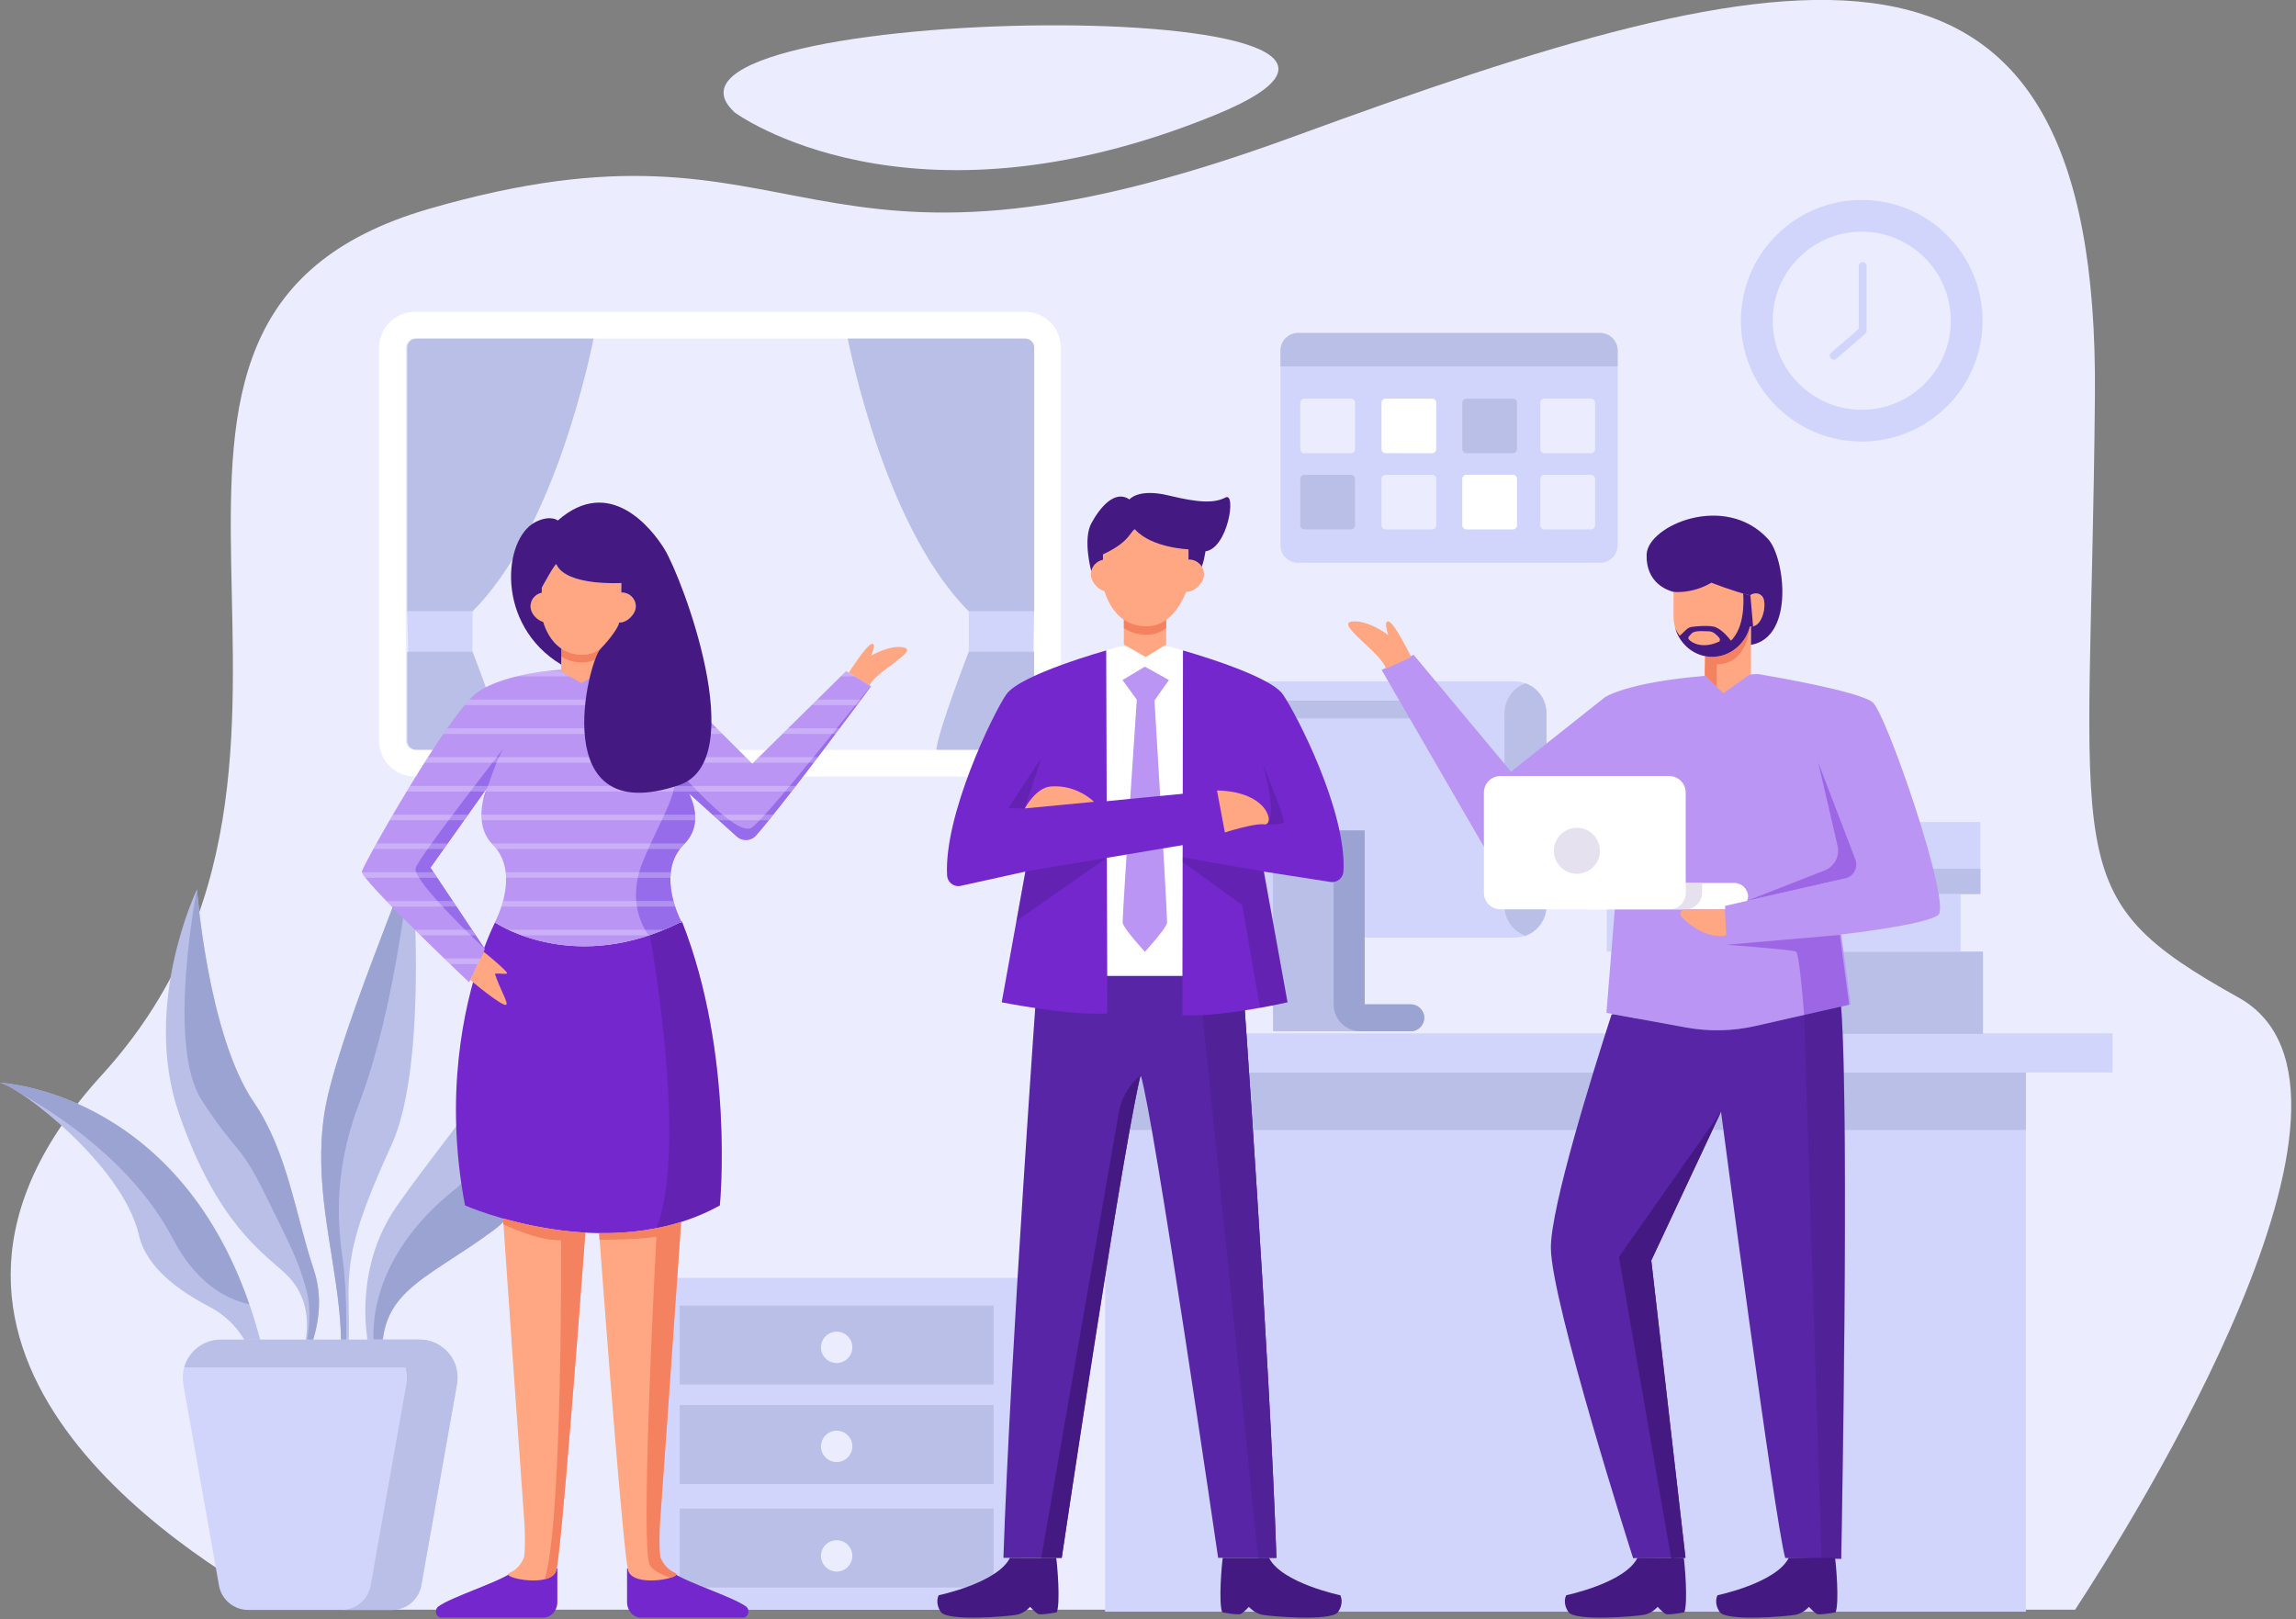<svg width="441" height="311" viewBox="0 0 441 311" fill="none" xmlns="http://www.w3.org/2000/svg">
<rect x="0" y="0" width="441" height="311" fill="#808080" stroke="none"/>
<g clip-path="url(#clip0_40_132)">
<path d="M54.88 309.21H398.57C409.51 292.49 461.73 209.34 429.98 191.63C394.64 171.92 401.57 166.85 402.38 76.09C403.26 -22.56 344.88 -9.06 248.37 26.28C151.86 61.62 156.42 18.65 82.33 40.14C8.56 61.53 75.9 144.73 19.49 206.58C-27.75 258.37 33.66 297.76 54.89 309.2L54.88 309.21Z" fill="#EBEDFF"/>
<path d="M141.131 21.61C141.131 21.61 174.291 46.18 233.291 22.13C292.301 -1.93 117.871 0.33 141.131 21.61Z" fill="#EBEDFF"/>
<path d="M196.16 245.47H125.24V309.21H196.16V245.47Z" fill="#D2D5FB"/>
<path d="M190.84 265.95V250.78H130.55V265.95H190.84Z" fill="#BABFE8"/>
<path d="M190.84 285.07V269.9H130.55V285.07H190.84Z" fill="#BABFE8"/>
<path d="M190.84 304.95V289.78H130.55V304.95H190.84Z" fill="#BABFE8"/>
<path d="M160.7 261.82C162.363 261.82 163.71 260.472 163.71 258.81C163.71 257.148 162.363 255.8 160.7 255.8C159.038 255.8 157.69 257.148 157.69 258.81C157.69 260.472 159.038 261.82 160.7 261.82Z" fill="#EBEDFF"/>
<path d="M163.71 277.83C163.71 279.49 162.36 280.84 160.7 280.84C159.04 280.84 157.69 279.49 157.69 277.83C157.69 276.17 159.04 274.82 160.7 274.82C162.36 274.82 163.71 276.17 163.71 277.83Z" fill="#EBEDFF"/>
<path d="M163.71 298.87C163.71 300.53 162.36 301.88 160.7 301.88C159.04 301.88 157.69 300.53 157.69 298.87C157.69 297.21 159.04 295.86 160.7 295.86C162.36 295.86 163.71 297.21 163.71 298.87Z" fill="#EBEDFF"/>
<path d="M196.9 59.91H79.68C75.892 59.91 72.82 62.981 72.82 66.77V142.31C72.82 146.099 75.892 149.17 79.68 149.17H196.9C200.689 149.17 203.76 146.099 203.76 142.31V66.77C203.76 62.981 200.689 59.91 196.9 59.91Z" fill="white"/>
<path d="M198.641 66.77V142.31C198.641 143.27 197.861 144.05 196.901 144.05H79.681C78.721 144.05 77.941 143.27 77.941 142.31V66.77C77.941 65.81 78.721 65.03 79.681 65.03L196.901 65.03C197.861 65.03 198.641 65.81 198.641 66.77Z" fill="#EBEDFF"/>
<path d="M196.9 65.03H162.82C164.66 73.89 171.61 102.96 186.09 117.45H198.64V66.77C198.64 65.81 197.86 65.03 196.9 65.03Z" fill="#BABFE8"/>
<path d="M186.08 117.45V125.15H198.43L198.63 117.45H186.08Z" fill="#D2D5FB"/>
<path d="M198.631 142.3V125.26L198.431 125.14H186.081C186.081 125.14 180.191 140.37 179.851 143.94L180.051 144.03H196.891C197.851 144.03 198.631 143.25 198.631 142.29V142.3Z" fill="#BABFE8"/>
<path d="M79.94 65.03H114.02C112.18 73.89 105.23 102.96 90.75 117.45H78.2V66.77C78.2 65.81 78.98 65.03 79.94 65.03Z" fill="#BABFE8"/>
<path d="M90.75 117.45V125.15H78.4L78.2 117.45H90.75Z" fill="#D2D5FB"/>
<path d="M78.2 142.3V125.26L78.4 125.14H90.75C90.75 125.14 96.64 140.37 96.98 143.94L96.78 144.03H79.94C78.98 144.03 78.2 143.25 78.2 142.29V142.3Z" fill="#BABFE8"/>
<path d="M307.32 63.96H249.33C247.458 63.96 245.94 65.478 245.94 67.35V104.72C245.94 106.592 247.458 108.11 249.33 108.11H307.32C309.193 108.11 310.71 106.592 310.71 104.72V67.35C310.71 65.478 309.193 63.96 307.32 63.96Z" fill="#D2D5FB"/>
<path d="M310.71 70.38V67.35C310.71 65.48 309.19 63.96 307.32 63.96H249.34C247.47 63.96 245.95 65.48 245.95 67.35V70.38H310.72H310.71Z" fill="#BABFE8"/>
<path d="M259.46 76.57H250.56C250.113 76.57 249.75 76.933 249.75 77.38V86.25C249.75 86.697 250.113 87.06 250.56 87.06H259.46C259.907 87.06 260.27 86.697 260.27 86.25V77.38C260.27 76.933 259.907 76.57 259.46 76.57Z" fill="#EBEDFF"/>
<path d="M275.061 76.57H266.161C265.713 76.57 265.351 76.933 265.351 77.38V86.25C265.351 86.697 265.713 87.06 266.161 87.06H275.061C275.508 87.06 275.871 86.697 275.871 86.25V77.38C275.871 76.933 275.508 76.57 275.061 76.57Z" fill="white"/>
<path d="M290.57 76.57H281.67C281.223 76.57 280.86 76.933 280.86 77.38V86.25C280.86 86.697 281.223 87.06 281.67 87.06H290.57C291.018 87.06 291.38 86.697 291.38 86.25V77.38C291.38 76.933 291.018 76.57 290.57 76.57Z" fill="#BABFE8"/>
<path d="M305.561 76.57H296.661C296.213 76.57 295.851 76.933 295.851 77.38V86.25C295.851 86.697 296.213 87.06 296.661 87.06H305.561C306.008 87.06 306.371 86.697 306.371 86.25V77.38C306.371 76.933 306.008 76.57 305.561 76.57Z" fill="#EBEDFF"/>
<path d="M259.46 91.2H250.56C250.113 91.2 249.75 91.563 249.75 92.01V100.88C249.75 101.327 250.113 101.69 250.56 101.69H259.46C259.907 101.69 260.27 101.327 260.27 100.88V92.01C260.27 91.563 259.907 91.2 259.46 91.2Z" fill="#BABFE8"/>
<path d="M275.061 91.2H266.161C265.713 91.2 265.351 91.563 265.351 92.01V100.88C265.351 101.327 265.713 101.69 266.161 101.69H275.061C275.508 101.69 275.871 101.327 275.871 100.88V92.01C275.871 91.563 275.508 91.2 275.061 91.2Z" fill="#EBEDFF"/>
<path d="M290.57 91.2H281.67C281.223 91.2 280.86 91.563 280.86 92.01V100.88C280.86 101.327 281.223 101.69 281.67 101.69H290.57C291.018 101.69 291.38 101.327 291.38 100.88V92.01C291.38 91.563 291.018 91.2 290.57 91.2Z" fill="white"/>
<path d="M305.561 91.2H296.661C296.213 91.2 295.851 91.563 295.851 92.01V100.88C295.851 101.327 296.213 101.69 296.661 101.69H305.561C306.008 101.69 306.371 101.327 306.371 100.88V92.01C306.371 91.563 306.008 91.2 305.561 91.2Z" fill="#EBEDFF"/>
<path d="M405.77 198.49H199.72V206.01H405.77V198.49Z" fill="#D2D5FB"/>
<path d="M389.12 206.01H212.26V309.59H389.12V206.01Z" fill="#D2D5FB"/>
<path d="M389.12 206.01H212.26V217.06H389.12V206.01Z" fill="#BABFE8"/>
<path d="M374.001 78.022C383.066 68.958 383.066 54.263 374.001 45.199C364.937 36.135 350.242 36.135 341.178 45.199C332.113 54.263 332.114 68.958 341.178 78.022C350.242 87.087 364.937 87.087 374.001 78.022Z" fill="#D2D5FB"/>
<path d="M357.59 78.71C367.034 78.71 374.69 71.054 374.69 61.61C374.69 52.166 367.034 44.51 357.59 44.51C348.146 44.51 340.49 52.166 340.49 61.61C340.49 71.054 348.146 78.71 357.59 78.71Z" fill="#EBEDFF"/>
<path d="M352.211 69.09C352.001 69.09 351.781 69 351.631 68.83C351.351 68.51 351.391 68.03 351.711 67.75L357.011 63.17V51.12C357.011 50.7 357.351 50.36 357.771 50.36C358.191 50.36 358.531 50.7 358.531 51.12V63.52C358.531 63.74 358.431 63.95 358.271 64.1L352.711 68.91C352.571 69.03 352.391 69.1 352.211 69.1V69.09Z" fill="#D2D5FB"/>
<path d="M290.93 130.89H223.77C220.401 130.89 217.67 133.621 217.67 136.99V174.01C217.67 177.379 220.401 180.11 223.77 180.11H290.93C294.299 180.11 297.03 177.379 297.03 174.01V136.99C297.03 133.621 294.299 130.89 290.93 130.89Z" fill="#D2D5FB"/>
<path d="M293 131.26C290.65 132.11 288.97 134.35 288.97 136.99V174.02C288.97 176.66 290.65 178.9 293 179.75C295.35 178.9 297.03 176.66 297.03 174.02V136.99C297.03 134.35 295.35 132.11 293 131.26Z" fill="#BABFE8"/>
<path d="M270.97 192.93H262.12V159.53H244.52V198.09H270.97C272.39 198.09 273.55 196.93 273.55 195.51C273.55 194.09 272.39 192.93 270.97 192.93Z" fill="#BABFE8"/>
<path d="M270.83 192.93H262.13V159.53H244.53V192.93C244.53 195.78 246.84 198.09 249.69 198.09H270.98C272.45 198.09 273.63 196.86 273.56 195.37C273.49 193.98 272.23 192.93 270.84 192.93H270.83Z" fill="#BABFE8"/>
<path d="M273.55 195.51C273.55 194.09 272.39 192.93 270.97 192.93H262.12V159.53H256.15V192.93C256.15 195.78 258.46 198.09 261.31 198.09H270.96C272.38 198.09 273.54 196.93 273.54 195.51H273.55Z" fill="#9BA3D3"/>
<path d="M273.89 134.58H234.74C233.8 134.58 233.03 135.35 233.03 136.29C233.03 137.23 233.8 138 234.74 138H273.89C274.83 138 275.6 137.23 275.6 136.29C275.6 135.35 274.83 134.58 273.89 134.58Z" fill="#BABFE8"/>
<path d="M380.88 182.79H314.96V198.6H380.88V182.79Z" fill="#BABFE8"/>
<path d="M376.58 171.75H308.62V182.8H376.58V171.75Z" fill="#D2D5FB"/>
<path d="M380.39 157.9H315.24V171.73H380.39V157.9Z" fill="#D2D5FB"/>
<path d="M380.39 166.88H315.24V171.73H380.39V166.88Z" fill="#BABFE8"/>
<path d="M58.499 258.57L59.65 258.81C60.999 255.2 62.219 249.62 60.239 243.77C56.859 233.79 55.239 221.21 48.779 211.77C39.95 198.87 37.84 170.83 37.84 170.83C37.84 170.83 27.099 193.08 34.419 214.05C41.739 235.02 50.4 240.51 54.779 244.61C59.459 248.98 59.359 254.66 58.499 258.57Z" fill="#BABFE8"/>
<path d="M58.739 258.62L59.639 258.81C60.989 255.2 62.209 249.62 60.229 243.77C56.849 233.79 55.229 221.21 48.769 211.77C39.939 198.87 37.829 170.83 37.829 170.83C37.829 170.83 31.889 200.81 38.769 211.37C45.649 221.93 45.959 219.36 50.909 229.39C55.849 239.42 57.419 242.27 58.919 248.1C59.879 251.83 59.289 256.05 58.749 258.61L58.739 258.62Z" fill="#9BA3D3"/>
<path d="M64.2 266.76C64.2 266.76 66.4 263.48 65.11 251.26C63.82 239.03 60.31 227.34 62.28 214C64.25 200.66 78.79 166.84 78.87 164.61C78.95 162.38 82.72 203.53 75.21 219.92C67.7 236.32 66.75 241.97 66.97 250.51C67.18 259.05 66.7 265.93 65.87 267.94L64.2 266.77V266.76Z" fill="#BABFE8"/>
<path d="M65.85 242.08C66.63 247.53 66.96 261.23 65.57 264.54C65.44 264.85 65.26 264.68 65.04 264.12C65.48 261.84 65.8 257.87 65.11 251.26C63.82 239.03 60.31 227.34 62.28 214C64.25 200.66 78.79 166.84 78.87 164.61C78.87 164.61 76.38 192.59 68.97 211.97C63.67 225.84 65.08 236.63 65.85 242.08Z" fill="#9BA3D3"/>
<path d="M72.07 264.17C72.07 264.17 65.7 246.62 76.34 231.49C86.98 216.36 104.02 196.94 104.33 189.22C104.33 189.22 108.85 225.88 94.97 236.2C81.08 246.52 71.33 248.14 73.8 264.11L72.07 264.17Z" fill="#BABFE8"/>
<path d="M86.97 228.8C71.49 241.31 70.27 255.78 72.7 262.5C72.89 263.02 73.24 263.34 73.71 263.52C71.58 248.11 81.25 246.39 94.96 236.2C108.85 225.88 104.32 189.22 104.32 189.22C104.32 189.22 102.44 216.3 86.96 228.81L86.97 228.8Z" fill="#9BA3D3"/>
<path d="M53.04 268.44L49.54 255.78C36.5 209.53 0 207.99 0 207.99C3.81 208.75 23.62 223.85 26.69 237.28C28.13 243.59 34.58 248.07 40.27 251.04C44.38 253.18 47.41 256.96 48.68 261.41C49.77 265.22 50.34 268.6 50.34 268.6L53.04 268.44Z" fill="#BABFE8"/>
<path d="M33.19 237.92C37.46 246.1 42.95 249.43 47.88 250.55C33.67 209.43 0 207.99 0 207.99C0.75 208.14 2.15 208.87 3.9 210.02C10.92 213.94 25.66 223.47 33.19 237.93V237.92Z" fill="#9BA3D3"/>
<path d="M80.56 257.33H42.42C37.87 257.33 34.42 261.44 35.21 265.93L42.06 304.55C42.54 307.27 44.91 309.25 47.67 309.25H75.32C78.08 309.25 80.44 307.27 80.93 304.55L87.78 265.93C88.58 261.45 85.13 257.33 80.57 257.33H80.56Z" fill="#D2D5FB"/>
<path d="M87.61 262.66C86.75 259.63 83.97 257.33 80.56 257.33H42.42C39.02 257.33 36.23 259.63 35.37 262.66H87.6H87.61Z" fill="#BABFE8"/>
<path d="M80.56 257.33H70.83C75.38 257.33 78.83 261.44 78.04 265.93L71.19 304.55C70.71 307.27 68.35 309.25 65.58 309.25H75.31C78.07 309.25 80.43 307.27 80.92 304.55L87.77 265.93C88.57 261.45 85.12 257.33 80.56 257.33Z" fill="#BABFE8"/>
<path d="M337.641 129.47C340.921 130.03 356.551 132.71 359.601 134.83C362.221 136.66 374.941 173.84 372.261 175.78C369.581 177.72 353.651 179.5 353.651 179.5L355.441 192.92L337.211 197.07C332.831 198.07 328.301 198.16 323.891 197.36L308.551 194.56L311.681 155.82L291.261 167.55C289.771 168.33 287.941 167.77 287.131 166.3L265.371 128.68L271.521 125.78L290.231 148.23L308.251 133.94C308.251 133.94 312.311 131.11 327.231 129.85L337.651 129.48L337.641 129.47Z" fill="#BA95F4"/>
<path d="M271.041 126.18C271.041 126.18 267.881 119.7 266.751 119.38C265.621 119.06 266.651 121.99 266.651 121.99C266.651 121.99 262.711 118.97 259.601 119.4C256.491 119.83 265.341 125.43 266.221 128.45C266.221 128.45 271.231 126.2 271.041 126.18Z" fill="#FFA683"/>
<path d="M288.19 174.67H320.61C322.361 174.67 323.78 173.251 323.78 171.5V152.24C323.78 150.489 322.361 149.07 320.61 149.07H288.19C286.44 149.07 285.02 150.489 285.02 152.24V171.5C285.02 173.251 286.44 174.67 288.19 174.67Z" fill="white"/>
<path d="M305.651 174.67H333.091C334.571 174.67 335.771 173.47 335.771 171.99V172.28C335.771 170.8 334.571 169.6 333.091 169.6H305.651C304.171 169.6 302.971 170.8 302.971 172.28V171.99C302.971 173.47 304.171 174.67 305.651 174.67Z" fill="white"/>
<path d="M326.92 169.61V171.51C326.92 173.25 325.51 174.66 323.78 174.68H320.65C322.39 174.67 323.79 173.26 323.79 171.51V169.61H326.92Z" fill="#E6E1EF"/>
<path d="M298.461 163.43C298.461 160.99 300.441 159.01 302.881 159.01C305.321 159.01 307.301 160.99 307.301 163.43C307.301 165.87 305.321 167.85 302.881 167.85C300.441 167.85 298.461 165.87 298.461 163.43Z" fill="#E6E1EF"/>
<g style="mix-blend-mode:multiply" opacity="0.42">
<path d="M352.931 162.4L349.231 146.46L356.341 165.04C356.991 166.65 356.001 168.45 354.291 168.76L335.681 172.98L350.241 167.29C352.281 166.62 353.461 164.48 352.921 162.4H352.931Z" fill="#7327CC"/>
</g>
<path d="M353.391 179.59L331.641 181.48L331.341 174.01L354.301 168.76L353.391 179.59Z" fill="#BA95F4"/>
<g style="mix-blend-mode:multiply" opacity="0.42">
<path d="M344.961 182.81C345.471 183.04 346.081 189.3 346.531 194.98L355.171 193.01L353.381 179.59L331.631 181.48C331.631 181.48 344.021 182.38 344.961 182.8V182.81Z" fill="#7327CC"/>
</g>
<path d="M331.581 179.67C331.581 179.67 327.761 180.91 322.991 176.13C322.481 175.62 322.841 174.74 323.561 174.74L331.281 174.68L331.581 179.68V179.67Z" fill="#FFA683"/>
<path d="M353.661 299.43L342.891 299.27C340.841 291.84 330.561 213.54 330.561 213.54L317.161 242.12L323.731 299.24L313.671 299.3C313.671 299.3 297.881 249.93 297.881 239.66C297.881 231.83 305.771 206.5 309.531 194.89L309.831 194.81L323.861 197.37C328.271 198.18 332.801 198.08 337.181 197.08L353.591 193.35L353.621 193.37C355.251 214.81 353.641 299.44 353.641 299.44L353.661 299.43Z" fill="#5725A5"/>
<g style="mix-blend-mode:multiply" opacity="0.35">
<path d="M353.661 299.43C353.661 299.43 354.441 260.78 354.391 229.46C354.391 229.43 354.391 229.41 354.391 229.38C354.391 228.7 354.391 228.01 354.391 227.34C354.391 227.06 354.391 226.78 354.391 226.49C354.391 226.07 354.391 225.66 354.391 225.25C354.341 211.66 354.131 199.75 353.641 193.37L346.531 194.99L349.881 299.28L353.531 299.43H353.661Z" fill="#441982"/>
</g>
<path d="M320.991 299.33L323.741 299.23L317.171 242.12L330.571 213.53L310.961 241.45L320.991 299.33Z" fill="#441982"/>
<path d="M314.511 299.25C312.101 304.08 300.831 306.43 300.831 306.43C300.831 306.43 300.011 307.85 301.271 309.67C302.541 311.49 314.381 310.49 315.871 310.17C317.361 309.85 318.391 308.66 318.391 308.66C318.391 308.66 319.381 309.75 319.931 310.02C320.481 310.29 323.511 309.71 323.511 309.71C324.241 307.79 323.591 300.42 323.401 299.24H314.501L314.511 299.25Z" fill="#441982"/>
<path d="M343.571 299.25C341.161 304.08 329.891 306.43 329.891 306.43C329.891 306.43 329.071 307.85 330.331 309.67C331.601 311.49 343.441 310.49 344.931 310.17C346.421 309.85 347.451 308.66 347.451 308.66C347.451 308.66 348.441 309.75 348.991 310.02C349.541 310.29 352.571 309.71 352.571 309.71C353.301 307.79 352.651 300.42 352.461 299.24H343.561L343.571 299.25Z" fill="#441982"/>
<path d="M336.321 120.36V129.38L331.011 133.18L327.431 129.73L327.511 126.03C327.961 126.12 328.421 126.17 328.891 126.17C332.351 126.17 335.261 123.7 336.101 120.35C336.181 120.37 336.251 120.37 336.321 120.37V120.36Z" fill="#FFA683"/>
<path d="M338.47 114.54C337.42 113.42 336.2 114.33 336.2 114.33C336.2 114.33 336.18 114.35 336.15 114.38C333.03 113.64 328.69 110.33 328.69 110.33C325.76 112.1 321.44 113.7 321.44 113.7V118.38C321.44 122.69 324.77 126.18 328.89 126.18C332.35 126.18 335.26 123.7 336.1 120.35C338.66 120.7 339.51 115.65 338.47 114.55V114.54Z" fill="#FFA683"/>
<path d="M336.341 123.88H336.321V120.36C338.711 120.41 339.471 115.62 338.471 114.54C337.421 113.42 336.201 114.32 336.201 114.32C336.201 114.32 336.181 114.34 336.151 114.37C333.041 113.63 328.711 111.93 328.711 111.93C324.951 114.15 321.431 113.69 321.431 113.69C320.341 113.43 316.101 112.01 316.271 106.52C316.441 100.97 331.351 94.51 339.601 103.55C342.831 107.08 344.731 122.4 336.331 123.87L336.341 123.88Z" fill="#441982"/>
<path d="M328.891 126.17C328.421 126.17 327.961 126.11 327.511 126.02L327.431 129.73L329.741 131.96V127.61C335.691 127.61 336.101 120.35 336.101 120.35C335.271 123.7 332.351 126.17 328.891 126.17Z" fill="#F48260"/>
<path d="M336.201 114.32C336.201 114.32 336.181 114.34 336.151 114.37C335.731 114.27 335.271 114.12 334.811 113.93C334.961 115.82 335.021 120.53 332.481 123.07C331.871 122.29 330.441 120.62 329.111 120.36C327.861 120.12 325.971 120.29 325.001 120.41C324.601 120.46 324.221 120.63 323.931 120.91L322.631 122.14C322.311 121.71 322.001 121.21 321.751 120.63C322.681 123.84 325.521 126.17 328.891 126.17C332.261 126.17 335.261 123.7 336.101 120.35C336.321 120.38 336.521 120.35 336.721 120.31L336.201 114.32ZM330.181 123.25C327.091 124.69 324.951 123.53 324.371 122.81C324.241 122.64 324.251 122.4 324.401 122.25L324.921 121.68C325.511 121.03 327.441 121.27 328.241 121.27C329.091 121.27 329.731 121.99 330.201 122.49C330.391 122.69 330.421 123.15 330.181 123.26V123.25Z" fill="#441982"/>
<path d="M245.17 299.24C243.84 259.77 238.63 187.48 238.63 187.48H199.27C199.27 187.48 194.06 259.77 192.73 299.24H203.93C203.93 299.24 216.65 214.34 219.11 206.57C221.58 214.34 233.97 299.24 233.97 299.24H245.17Z" fill="#5725A5"/>
<path d="M245.171 299.24H241.661L230.221 187.48H238.621C238.621 187.48 243.831 259.77 245.161 299.24H245.171Z" fill="#5725A5"/>
<g style="mix-blend-mode:multiply" opacity="0.35">
<path d="M245.171 299.24H241.661L230.221 187.48H238.621C238.621 187.48 243.831 259.77 245.161 299.24H245.171Z" fill="#441982"/>
</g>
<path d="M193.98 299.25C191.57 304.08 180.3 306.43 180.3 306.43C180.3 306.43 179.48 307.85 180.74 309.67C182.01 311.49 193.85 310.49 195.34 310.17C196.83 309.85 197.86 308.66 197.86 308.66C197.86 308.66 198.85 309.75 199.4 310.02C199.95 310.29 202.98 309.71 202.98 309.71C203.71 307.79 203.06 300.42 202.87 299.24H193.97L193.98 299.25Z" fill="#441982"/>
<path d="M243.75 299.25C246.16 304.08 257.43 306.43 257.43 306.43C257.43 306.43 258.25 307.85 256.99 309.67C255.72 311.49 243.88 310.49 242.39 310.17C240.9 309.85 239.87 308.66 239.87 308.66C239.87 308.66 238.88 309.75 238.33 310.02C237.78 310.29 234.75 309.71 234.75 309.71C234.02 307.79 234.67 300.42 234.86 299.24H243.76L243.75 299.25Z" fill="#441982"/>
<path d="M227.221 124.95L224.551 124.17H220.411H219.281H215.141L212.471 124.95L205.811 187.26H219.281H220.411H233.871L227.221 124.95Z" fill="white"/>
<path d="M212.471 124.95C212.471 124.95 195.951 129.55 193.291 133.38C190.801 136.96 181.271 156.51 181.911 168.16C181.981 169.42 183.101 170.36 184.361 170.2L196.951 167.42L192.401 192.53C192.401 192.53 205.371 195.14 212.691 194.69L212.471 124.95Z" fill="#7327CC"/>
<path d="M227.221 124.95C227.221 124.95 243.741 129.55 246.401 133.38C248.891 136.96 258.671 155.73 258.041 167.38C257.971 168.64 256.851 169.58 255.591 169.42L242.741 167.42L247.291 192.53C247.291 192.53 234.421 195.47 227.101 195.02L227.221 124.95Z" fill="#7327CC"/>
<path d="M224.52 130.63L219.9 128.06L215.61 130.63L218.35 134.41C218.35 134.41 215.73 173.04 215.63 177.17C215.62 177.79 217.25 179.81 218.74 181.52C219.15 181.99 219.55 182.44 219.9 182.83C220.25 182.44 220.65 181.99 221.06 181.52C222.55 179.81 224.18 177.79 224.17 177.17C224.07 173.04 221.75 134.56 221.75 134.56L224.52 130.63Z" fill="#BA95F4"/>
<path d="M196.951 167.41L235.861 160.87L233.751 151.83L189.351 156.16L196.951 167.41Z" fill="#7327CC"/>
<path d="M235.271 159.91C235.271 159.91 240.961 158.06 242.881 158.36C244.801 158.66 243.911 152.04 233.751 151.84L235.271 159.92V159.91Z" fill="#FFA683"/>
<path d="M210.131 154.02C210.131 154.02 206.861 150.64 201.761 151.08C198.941 151.32 196.831 155.29 196.831 155.29L210.131 154.02Z" fill="#FFA683"/>
<g style="mix-blend-mode:multiply" opacity="0.35">
<path d="M195.23 176.9L212.54 164.8L196.95 167.41L195.23 176.9Z" fill="#441982"/>
</g>
<g style="mix-blend-mode:multiply" opacity="0.35">
<path d="M196.82 155.29L193.7 155.21L200.02 145.56L196.82 155.29Z" fill="#441982"/>
</g>
<g style="mix-blend-mode:multiply" opacity="0.35">
<path d="M243.01 158.39C243.01 158.39 246.241 158.45 246.581 157.94C246.921 157.43 242.521 146.63 242.521 146.63C242.521 146.63 245.76 157.47 243.01 158.39Z" fill="#441982"/>
</g>
<g style="mix-blend-mode:multiply" opacity="0.35">
<path d="M247.29 192.52L244.72 178.3L242.75 167.41L227.16 164.69V165.57L238.61 173.86L242 193.58C245.1 193.02 247.3 192.52 247.3 192.52H247.29Z" fill="#441982"/>
</g>
<path d="M219.03 206.55C216.85 208.37 215.39 210.9 214.9 213.7L200 299.24H203.93C203.93 299.24 214.42 227.82 219.03 206.55Z" fill="#441982"/>
<path d="M223.99 123.81L220.06 126.21L215.86 123.81V115.96H223.99V123.81Z" fill="#FFA683"/>
<path d="M209.58 109.64C209.58 109.64 207.95 103.56 209.63 100.49C211.31 97.42 214.15 94.02 216.93 95.94C216.93 95.94 218.6 93.75 224.49 95.18C230.38 96.62 233.29 96.66 235.39 95.56C237.5 94.46 235.88 105.28 231.53 105.91C231.53 105.91 231.18 108.74 230.32 109.74C229.46 110.74 218.92 111.27 218.92 111.27L209.58 109.64Z" fill="#441982"/>
<path d="M218.06 101.73C217.76 101.39 217.16 102.87 215.75 104.09C214.08 105.54 211.85 106.48 211.85 106.48V112.35C211.85 112.35 213.07 120.32 220.24 120.32C226.16 120.32 228.28 112.38 228.28 112.38V105.52C228.28 105.52 221.23 105.26 218.06 101.74V101.73Z" fill="#FFA683"/>
<path d="M223.99 119.07V120.68C222.96 121.43 221.72 121.92 220.24 121.92C218.43 121.92 217 121.41 215.87 120.65V119.04C217 119.8 218.43 120.31 220.24 120.31C221.72 120.31 222.96 119.81 223.99 119.07Z" fill="#F48260"/>
<path d="M215.25 110.34C215.25 108.76 213.97 107.48 212.39 107.48C210.81 107.48 209.53 108.76 209.53 110.34C209.53 111.92 211.27 113.68 212.85 113.68C214.43 113.68 215.26 111.92 215.26 110.34H215.25Z" fill="#FFA683"/>
<path d="M225.54 110.34C225.54 108.76 226.82 107.48 228.4 107.48C229.98 107.48 231.26 108.76 231.26 110.34C231.26 111.92 229.52 113.68 227.94 113.68C226.36 113.68 225.53 111.92 225.53 110.34H225.54Z" fill="#FFA683"/>
<path d="M107.051 301.27V307.74C107.051 309.4 105.841 310.74 104.351 310.74H84.79C83.74 310.74 83.331 309.22 84.21 308.58C86.79 306.72 95.35 304.06 98.061 302.21L107.051 301.28V301.27Z" fill="#7327CC"/>
<path d="M112.43 236.78C111.14 254.07 107.7 299.24 106.81 301.77C105.71 304.91 97.06 303.23 97.61 302.33C97.8 302.01 99.44 301.83 100.58 299.34C100.94 298.58 100.81 293.81 100.75 292.98C100.2 285.32 97.41 245.92 96.62 234.05C100.74 235.22 106.28 236.43 112.43 236.78Z" fill="#FFA683"/>
<path d="M120.44 301.27V307.74C120.44 309.4 121.65 310.74 123.14 310.74H142.7C143.75 310.74 144.16 309.22 143.28 308.58C140.7 306.72 132.14 304.06 129.43 302.21L120.44 301.28V301.27Z" fill="#7327CC"/>
<path d="M129.88 302.33C130.42 303.23 121.78 304.91 120.68 301.77C119.8 299.24 116.36 254.22 115.07 236.87C120.14 236.94 125.54 236.38 130.83 234.72C129.98 247.33 127.27 285.46 126.74 292.98C126.69 293.81 126.56 298.58 126.91 299.34C128.05 301.83 129.7 302.01 129.89 302.33H129.88Z" fill="#FFA683"/>
<path d="M92.99 182.09L93.14 182.31L92.24 184.2C92.49 183.44 92.75 182.73 92.99 182.09Z" fill="#BA95F4"/>
<path d="M138.25 231.55C116.59 243.55 89.32 231.55 89.32 231.55C85.26 210.3 89.15 193.26 92.22 184.23L92.24 184.2C92.49 183.44 92.75 182.73 92.99 182.09C94.05 179.26 94.89 177.57 95.08 177.21H95.1C96.27 177.98 110.79 187.07 130.57 177.21H130.95C130.95 177.21 130.95 177.19 130.93 177.17C130.91 177.14 130.9 177.11 130.88 177.05C130.88 177.05 130.88 177.03 130.86 177.02H130.99C141.13 202.74 138.26 231.55 138.26 231.55H138.25Z" fill="#7327CC"/>
<g style="mix-blend-mode:multiply" opacity="0.35">
<path d="M138.251 231.55C134.331 233.71 130.241 235.09 126.151 235.91C131.431 221.71 126.611 189.9 124.841 179.61C126.691 178.98 128.591 178.2 130.561 177.22H130.941C130.941 177.22 130.941 177.2 130.921 177.18C130.901 177.15 130.891 177.12 130.871 177.06C130.871 177.06 130.871 177.04 130.851 177.03H130.981C141.121 202.75 138.251 231.56 138.251 231.56V231.55Z" fill="#441982"/>
</g>
<path d="M112.43 236.78C111.14 254.06 107.7 299.24 106.81 301.77C106.52 302.6 105.69 303.1 104.64 303.35C108.08 291.88 107.77 238.23 107.77 238.23C104.18 238.35 99.71 236.54 96.67 235.19C96.59 233.9 96.68 234.99 96.61 234.04C100.73 235.21 106.27 236.42 112.43 236.77V236.78Z" fill="#F48260"/>
<path d="M126.9 299.34C126.55 298.58 126.68 293.81 126.73 292.98C127.27 285.46 129.97 247.33 130.82 234.72C130.18 234.92 129.54 235.09 128.91 235.26C128.57 235.35 128.23 235.43 127.89 235.52C127.52 235.61 127.15 235.69 126.78 235.77C122.82 236.62 118.86 236.93 115.07 236.87C115.1 237.28 115.13 237.71 115.17 238.15C117.36 238.15 122.74 238.07 126.08 237.57C125.56 247.39 123.06 297.24 124.79 300.59C125.28 301.56 126.81 302.39 128.77 303.08C129.57 302.84 130.04 302.55 129.9 302.32C129.71 302 128.06 301.82 126.92 299.33L126.9 299.34Z" fill="#F48260"/>
<path d="M163.04 129.2C163.04 129.2 166.44 123.85 167.45 123.68C168.47 123.51 167.28 125.97 167.28 125.97C167.28 125.97 171.02 123.72 173.69 124.4C176.36 125.08 168.08 129.1 167.02 131.65C167.02 131.65 162.86 129.2 163.03 129.2H163.04Z" fill="#FFA683"/>
<path d="M97.4 186.94C97.4 186.51 93.29 183.09 93.01 182.92C92.97 182.87 92.94 182.81 92.9 182.75L90.28 188.21C90.28 188.21 96.6 193.52 97.23 193C97.66 192.64 96.15 190.27 95.05 187.05C96.14 186.91 97.4 187.24 97.4 186.93V186.94Z" fill="#FFA683"/>
<path d="M132.34 152.41C133.07 153.93 133.65 155.79 133.5 157.69C133.38 159.24 132.77 160.81 131.34 162.23C131.08 162.49 130.84 162.76 130.63 163.04C130.58 163.1 130.53 163.17 130.48 163.24C126.68 168.42 130.28 175.92 130.87 177.06C130.9 177.11 130.91 177.15 130.93 177.17C130.94 177.2 130.95 177.21 130.95 177.21H130.57C110.79 187.08 96.281 177.99 95.1 177.21H95.02C95.02 177.21 95.02 177.2 95.04 177.17C95.371 176.56 99.451 168.64 95.49 163.24C95.24 162.89 94.951 162.56 94.63 162.24C91.46 159.06 92.341 153.97 93.66 151.21L82.68 166.68L93.13 182.31L90.1 188.69C90.1 188.69 69.191 168.88 69.501 167.42C69.811 165.95 86.231 136.89 91.66 133.02C97.1 129.15 107.97 128.63 107.97 128.63H115.91C115.91 128.63 124.01 128.21 130.68 132.92L144.49 146.69L162.51 128.92L167.3 131.82C167.3 131.82 151.02 153.87 145.23 160.48C144.27 161.58 142.59 161.68 141.51 160.7L132.33 152.42L132.34 152.41Z" fill="#BA95F4"/>
<path d="M144.461 158.93C141.051 161.55 126.651 143.26 128.961 147.27C131.271 151.28 127.171 156.5 123.491 165.46C120.321 173.21 123.641 178.4 124.611 179.67C126.531 179.02 128.521 178.22 130.571 177.2H130.951C130.951 177.2 130.951 177.19 130.931 177.16C130.921 177.13 130.901 177.1 130.871 177.05C130.281 175.91 126.681 168.41 130.481 163.23C130.531 163.16 130.581 163.1 130.631 163.03C130.851 162.75 131.081 162.48 131.341 162.22C132.771 160.79 133.381 159.22 133.501 157.68C133.651 155.78 133.071 153.92 132.341 152.4L141.521 160.68C142.611 161.66 144.281 161.56 145.241 160.46C151.031 153.86 167.311 131.8 167.311 131.8C167.261 131.52 148.271 155.98 144.461 158.92V158.93Z" fill="#976CEA"/>
<path d="M93.66 151.2C93.66 151.2 95.68 144.88 97.01 143.38C97.01 143.38 80.61 164.35 79.84 166.74C79.07 169.13 93.14 182.3 93.14 182.3L82.69 166.67L93.67 151.2H93.66Z" fill="#976CEA"/>
<path d="M93.66 151.2C93.3 151.96 92.97 152.9 92.75 153.92L93.66 151.2Z" fill="#976CEA"/>
<g style="mix-blend-mode:overlay" opacity="0.25">
<path d="M119.91 128.86H105.29C103.66 129.05 101.46 129.38 99.2 129.93H124.65C122.92 129.37 121.29 129.05 119.92 128.86H119.91Z" fill="white"/>
<path d="M162.53 128.9L161.49 129.93H164.22L162.53 128.9Z" fill="white"/>
<path d="M165.4 134.38H156.97L155.88 135.45H164.6C164.89 135.07 165.15 134.71 165.4 134.38Z" fill="white"/>
<path d="M132.18 134.38H90.19C89.89 134.7 89.58 135.05 89.25 135.45H133.26L132.19 134.38H132.18Z" fill="white"/>
<path d="M161.271 139.91H151.361L150.271 140.98H160.461C160.731 140.62 161 140.26 161.26 139.91H161.271Z" fill="white"/>
<path d="M137.73 139.91H85.9C85.66 140.26 85.41 140.62 85.16 140.98H138.81L137.74 139.91H137.73Z" fill="white"/>
<path d="M143.27 145.44H82.21C81.98 145.79 81.76 146.15 81.53 146.51H144.34L143.27 145.44Z" fill="white"/>
<path d="M157.1 145.44H145.75L144.66 146.51H156.28C156.55 146.15 156.82 145.8 157.09 145.44H157.1Z" fill="white"/>
<path d="M93.66 151.2C93.54 151.46 93.42 151.74 93.31 152.04H152.04C152.31 151.69 152.59 151.33 152.87 150.97H78.76C78.54 151.33 78.33 151.68 78.11 152.04H93.07L93.66 151.2Z" fill="white"/>
<path d="M89.91 156.49H75.47C75.26 156.85 75.05 157.21 74.85 157.56H89.15L89.91 156.49Z" fill="white"/>
<path d="M138.06 157.56H147.67C147.95 157.22 148.24 156.86 148.53 156.49H136.87L138.06 157.56Z" fill="white"/>
<path d="M92.52 157.56H133.5C133.52 157.2 133.52 156.84 133.5 156.49H92.47C92.47 156.85 92.49 157.2 92.53 157.56H92.52Z" fill="white"/>
<path d="M85.99 162.02H72.31C72.1 162.39 71.91 162.75 71.72 163.09H85.23L85.99 162.02Z" fill="white"/>
<path d="M94.63 162.23C94.91 162.51 95.15 162.79 95.38 163.09H130.59C130.59 163.09 130.62 163.06 130.63 163.04C130.85 162.76 131.08 162.49 131.34 162.23C131.41 162.16 131.47 162.09 131.53 162.02H94.44C94.5 162.09 94.56 162.16 94.63 162.23Z" fill="white"/>
<path d="M83.27 167.54H69.54C69.6 167.75 69.84 168.12 70.22 168.61H83.99L83.27 167.54Z" fill="white"/>
<path d="M97.2 168.61H128.76C128.76 168.25 128.79 167.9 128.84 167.54H97.13C97.17 167.9 97.19 168.25 97.2 168.61Z" fill="white"/>
<path d="M96.3 174.14H129.68C129.57 173.8 129.46 173.44 129.36 173.07H96.62C96.52 173.44 96.41 173.8 96.3 174.14Z" fill="white"/>
<path d="M86.97 173.07H74.24C74.57 173.42 74.92 173.78 75.28 174.14H87.69L86.97 173.07Z" fill="white"/>
<path d="M100.23 179.67H124.64C125.58 179.36 126.53 179 127.49 178.6H97.66C98.38 178.94 99.25 179.31 100.24 179.67H100.23Z" fill="white"/>
<path d="M90.66 178.6H79.7C80.06 178.96 80.42 179.32 80.78 179.67H91.37L90.65 178.6H90.66Z" fill="white"/>
<path d="M92.27 184.12H85.36C85.75 184.49 86.12 184.85 86.47 185.19H91.77L92.28 184.12H92.27Z" fill="white"/>
</g>
<path d="M115.35 129.01L111.69 131.23L107.79 129.01V121.7H115.35V129.01Z" fill="#FFA683"/>
<path d="M115.349 124.6V129.01L114.439 129.56C114.469 129.37 114.509 129.19 114.539 129.01C114.899 127 115.199 125.43 115.349 124.6Z" fill="#FFA683"/>
<path d="M119.33 112.84V118.37C119.33 118.37 118.22 122.52 115.35 124.59C115.76 122.25 118.85 115.35 119.33 112.83V112.84Z" fill="#FFA683"/>
<path d="M115.35 124.6V126.1C114.39 126.79 113.24 127.25 111.86 127.25C110.17 127.25 108.84 126.78 107.79 126.07V124.57C108.84 125.28 110.17 125.75 111.86 125.75C113.24 125.75 114.39 125.29 115.35 124.59V124.6Z" fill="#F48260"/>
<path d="M119.45 113.82C119.45 113.82 119.37 113.83 119.33 113.83V111.99C119.33 111.99 108.77 112.65 106.86 108.41C106.69 108.02 104.05 112.89 104.05 112.89V113.87C102.82 114.1 101.89 115.18 101.89 116.48C101.89 117.78 103.07 119.1 104.33 119.48C104.95 121.55 106.83 125.76 111.86 125.76C115.96 125.76 118.1 121.66 118.92 119.57C118.96 119.57 118.99 119.59 119.03 119.59C120.5 119.59 122.12 117.96 122.12 116.49C122.12 115.02 120.93 113.83 119.46 113.83L119.45 113.82Z" fill="#FFA683"/>
<path d="M118.9 119.62C118.9 119.62 118.99 119.58 119.03 119.58C120.5 119.58 122.12 117.94 122.12 116.48C122.12 115.02 120.93 113.82 119.46 113.82C119.42 113.82 119.38 113.82 119.34 113.82V111.99C119.34 111.99 108.78 112.65 106.87 108.41C106.7 108.02 104.06 112.89 104.06 112.89V113.86C102.83 114.1 101.9 115.17 101.9 116.48C101.9 117.79 103.08 119.1 104.34 119.47C104.75 120.85 105.72 123.16 107.8 124.57V127.66C95.1 120.02 96.57 103.38 102.92 100.24C105.77 98.84 107.15 99.98 107.15 99.98C117.1 91.22 125.18 101.52 127.61 105.45C130.94 110.83 144.4 146.07 130.43 150.81C104.87 159.49 112.91 127.13 115.36 124.61C117.46 122.45 118.69 120.54 118.92 119.63L118.9 119.62Z" fill="#441982"/>
</g>
<defs>
<clipPath id="clip0_40_132">
<rect width="440.09" height="310.73" fill="white"/>
</clipPath>
</defs>
</svg>

